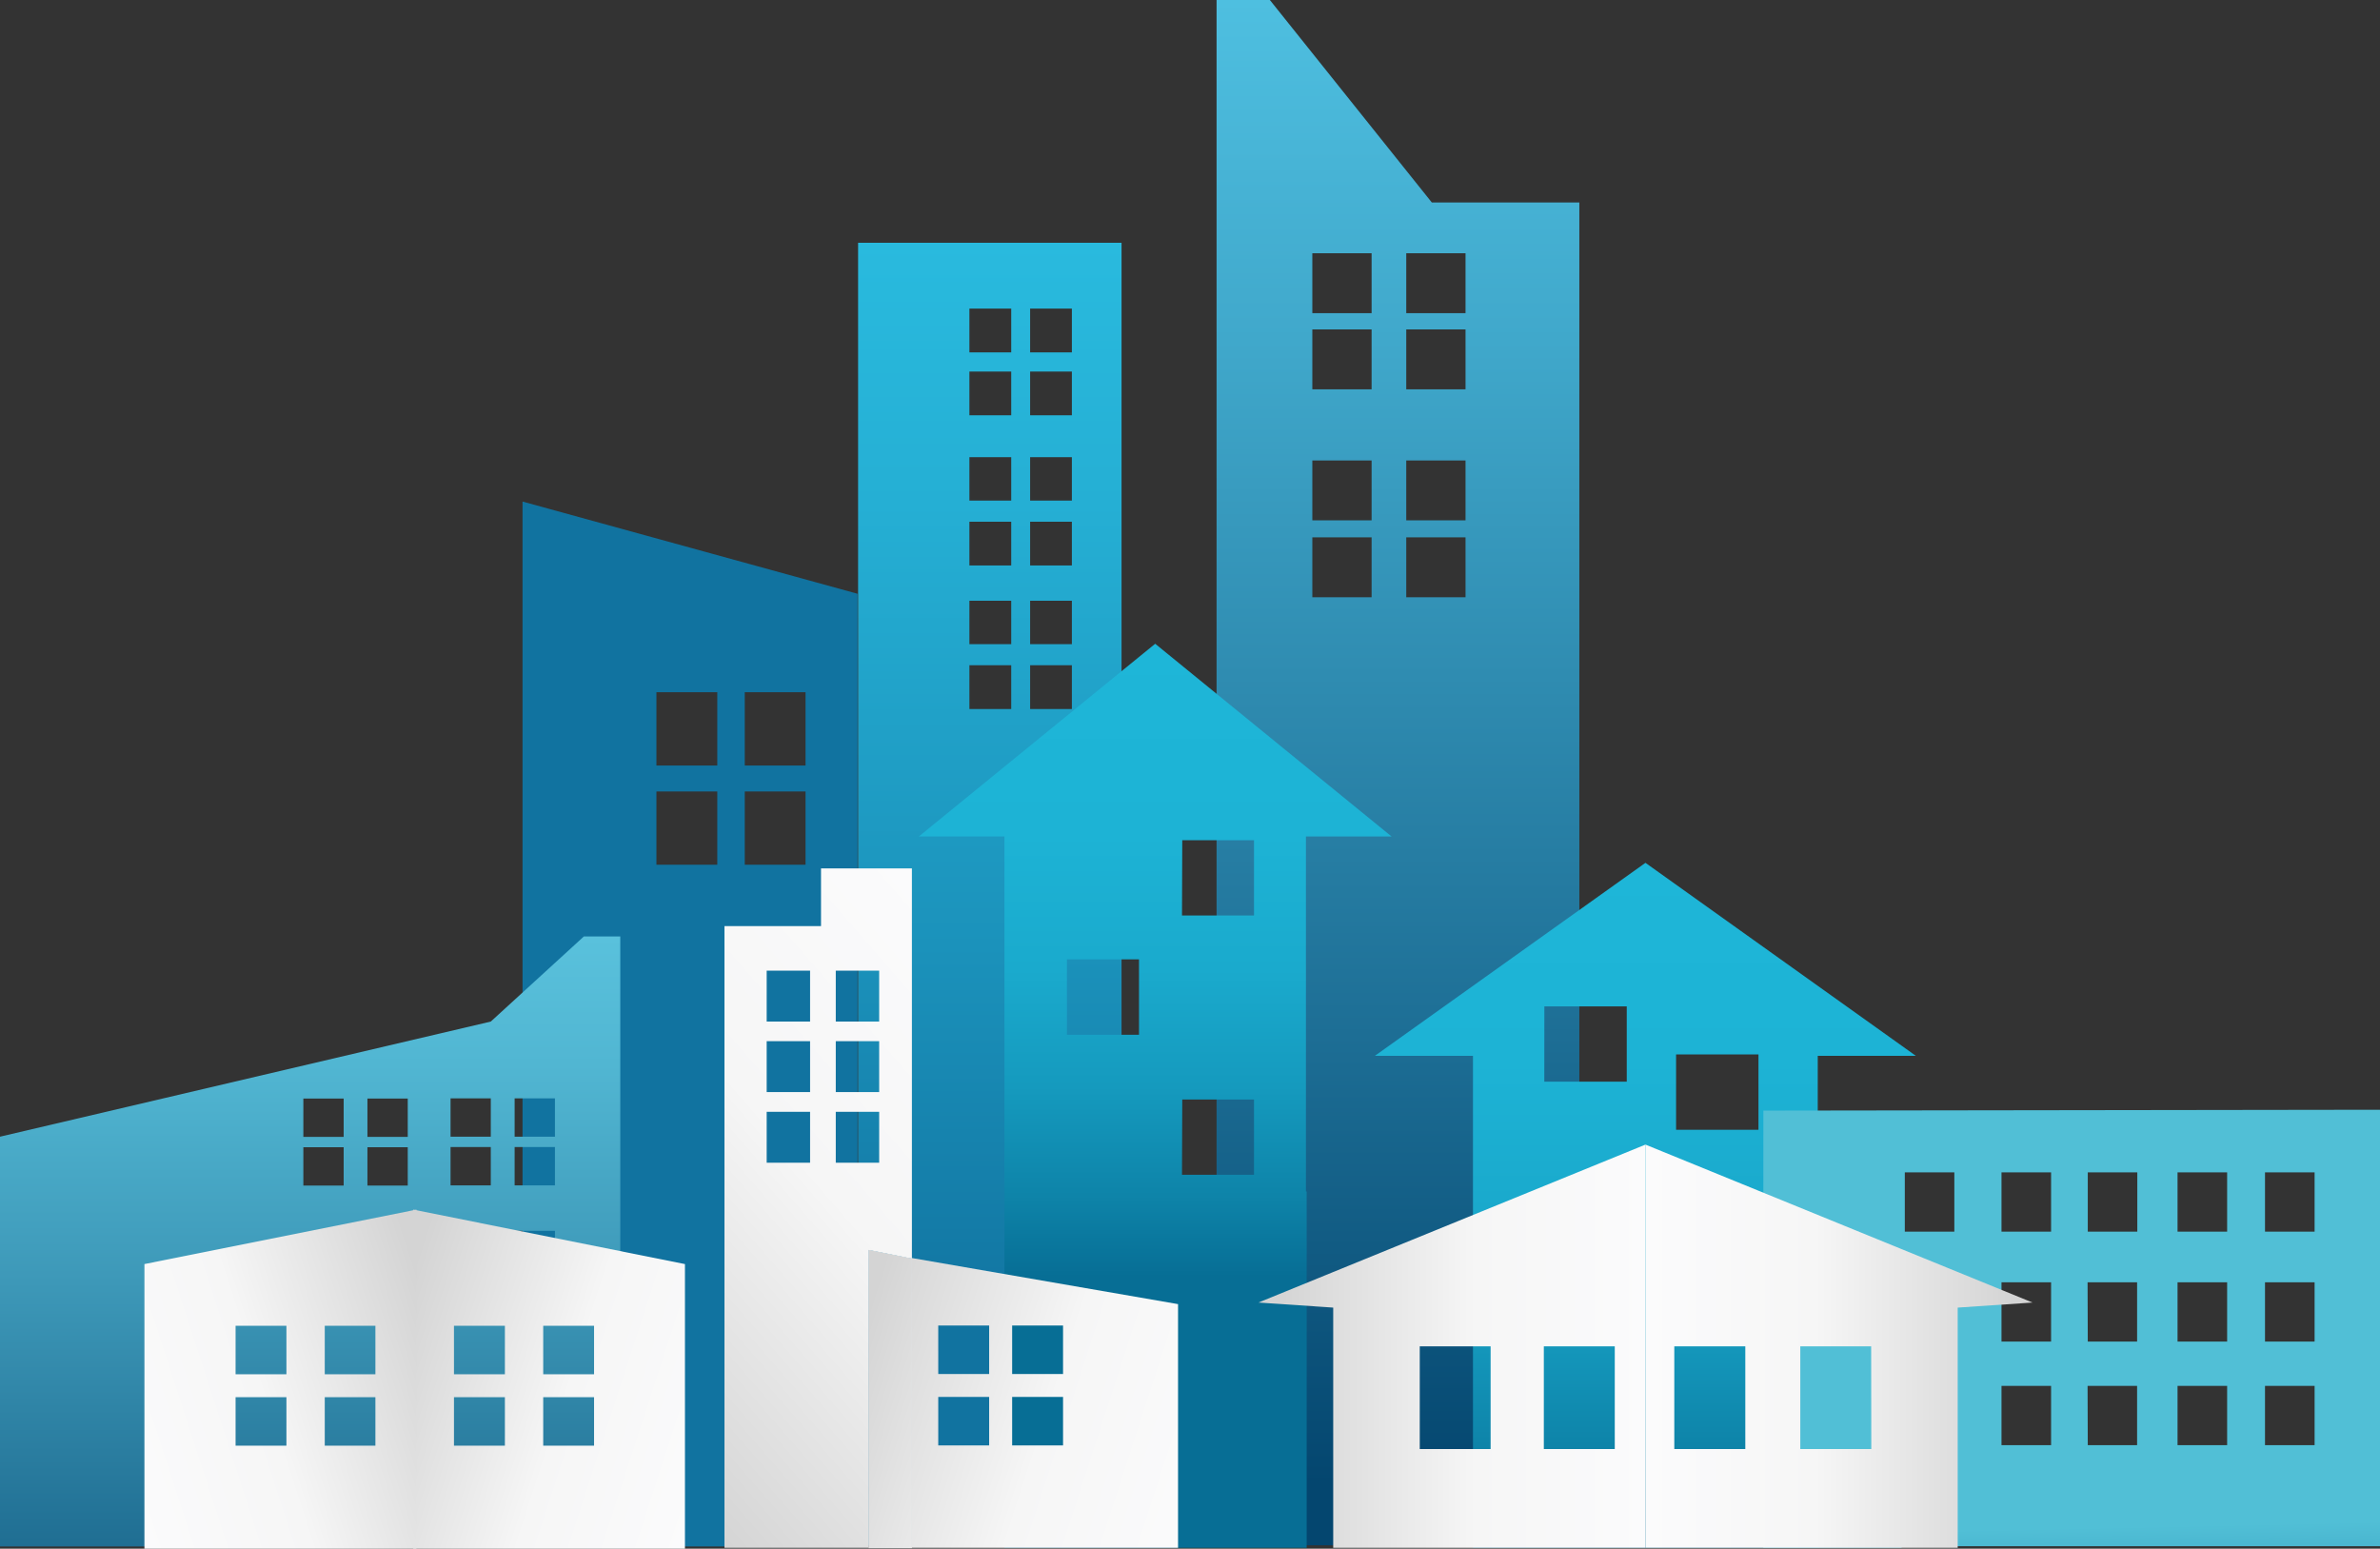 <svg xmlns="http://www.w3.org/2000/svg" xmlns:xlink="http://www.w3.org/1999/xlink" viewBox="0 0 361.37 235.13"><rect x="0" y="0" width="361.37" height="235.13" fill="#333333" stroke="none"/><defs><linearGradient id="a" x1="-613.71" y1="170.57" x2="-613.71" y2="-64.05" gradientTransform="matrix(-1, 0, 0, 1, -401.45, 64.05)" gradientUnits="userSpaceOnUse"><stop offset="0.04" stop-color="#04466f"/><stop offset="0.33" stop-color="#1d6e95"/><stop offset="0.78" stop-color="#40a8cb"/><stop offset="1" stop-color="#4ebfe0"/></linearGradient><linearGradient id="b" x1="-551.73" y1="170.53" x2="-551.73" y2="-27.19" gradientTransform="matrix(-1, 0, 0, 1, -401.45, 64.05)" gradientUnits="userSpaceOnUse"><stop offset="0.16" stop-color="#1173a0"/><stop offset="0.46" stop-color="#1b92bb"/><stop offset="0.8" stop-color="#25afd4"/><stop offset="1" stop-color="#29bade"/></linearGradient><linearGradient id="c" x1="-576.86" y1="170.99" x2="-576.86" y2="33.68" gradientTransform="matrix(-1, 0, 0, 1, -401.45, 64.05)" gradientUnits="userSpaceOnUse"><stop offset="0.3" stop-color="#076e95"/><stop offset="0.39" stop-color="#0e84a9"/><stop offset="0.51" stop-color="#159abe"/><stop offset="0.64" stop-color="#1aaacd"/><stop offset="0.79" stop-color="#1db3d5"/><stop offset="1" stop-color="#1eb6d8"/></linearGradient><linearGradient id="d" x1="-651.29" y1="170.99" x2="-651.29" y2="66.97" gradientTransform="matrix(-1, 0, 0, 1, -401.45, 64.05)" gradientUnits="userSpaceOnUse"><stop offset="0.03" stop-color="#076e95"/><stop offset="0.15" stop-color="#0e84a9"/><stop offset="0.32" stop-color="#159abe"/><stop offset="0.51" stop-color="#1aaacd"/><stop offset="0.71" stop-color="#1db3d5"/><stop offset="1" stop-color="#1eb6d8"/></linearGradient><linearGradient id="e" x1="3840.38" y1="228.13" x2="3840.38" y2="78.12" gradientTransform="translate(-3793.29 64.05)" gradientUnits="userSpaceOnUse"><stop offset="0.16" stop-color="#04466f"/><stop offset="0.35" stop-color="#1c698e"/><stop offset="0.65" stop-color="#3d98b8"/><stop offset="0.87" stop-color="#51b6d2"/><stop offset="1" stop-color="#59c1dc"/></linearGradient><linearGradient id="f" x1="-560.08" y1="91.03" x2="-488.57" y2="153.2" gradientTransform="matrix(-1, 0, 0, 1, -401.45, 64.05)" gradientUnits="userSpaceOnUse"><stop offset="0" stop-color="#fbfbfc"/><stop offset="0.44" stop-color="#f6f6f6"/><stop offset="0.95" stop-color="#d4d4d4"/></linearGradient><linearGradient id="g" x1="-762.24" y1="268.36" x2="-760.7" y2="195.54" gradientTransform="matrix(-1, 0, 0, 1, -446.28, 0)" gradientUnits="userSpaceOnUse"><stop offset="0.2" stop-color="#1173a0"/><stop offset="0.32" stop-color="#2f97b9"/><stop offset="0.44" stop-color="#48b4ce"/><stop offset="0.5" stop-color="#51bfd6"/></linearGradient><linearGradient id="h" x1="4500.57" y1="224.92" x2="4442.01" y2="205.89" gradientTransform="translate(-4316.16)" xlink:href="#f"/><linearGradient id="i" x1="-578.37" y1="112.08" x2="-506.86" y2="174.24" xlink:href="#f"/><linearGradient id="j" x1="4494.01" y1="226.94" x2="4441.52" y2="209.88" gradientTransform="translate(-4316.16)" xlink:href="#f"/><linearGradient id="k" x1="-696.12" y1="204.41" x2="-637.36" y2="204.41" gradientTransform="matrix(-1, 0, 0, 1, -446.28, 0)" xlink:href="#f"/><linearGradient id="l" x1="42.88" y1="204.41" x2="101.65" y2="204.41" gradientTransform="translate(206.96)" xlink:href="#f"/><linearGradient id="m" x1="4424.57" y1="221.66" x2="4372.09" y2="204.61" gradientTransform="translate(-4316.16)" xlink:href="#f"/><linearGradient id="n" x1="3912.67" y1="221.66" x2="3860.18" y2="204.61" gradientTransform="matrix(-1, 0, 0, 1, 3930.22, 0)" xlink:href="#f"/></defs><path d="M184.72,0V234.62H239.8V30.74H217.4L192.81,0Zm28.8,81.58h9v9.1h-9Zm0-11.67h9V79h-9Zm0-19.9h9v9.1h-9Zm0-11.56h9v9.1h-9ZM199.26,81.58h9v9.1h-9Zm0-11.67h9V79h-9Zm0-19.9h9v9.1h-9Zm0-11.56h9v9.1h-9Z" style="fill:url(#a)"/><path d="M130.29,36.86V234.58h40V36.86ZM156.41,101h6.34v6.65h-6.34Zm0-9.79h6.34V97.8h-6.34Zm0-12h6.34v6.64h-6.34Zm0-9.8h6.34V76h-6.34Zm0-13h6.34v6.64h-6.34Zm0-9.56h6.34v6.65h-6.34ZM147.19,101h6.35v6.65h-6.35Zm0-9.79h6.35V97.8h-6.35Zm0-12h6.35v6.64h-6.35Zm0-9.8h6.35V76h-6.35Zm0-13h6.35v6.64h-6.35Zm0-9.56h6.35v6.65h-6.35Z" style="fill:url(#b)"/><path d="M130.21,234.79V90.15l-50.87-14V234.79ZM113.08,120.17h9.23v11.12h-9.23Zm0-15.07h9.23v11.13h-9.23ZM99.67,120.17h9.24v11.12H99.67Zm0-15.07h9.24v11.13H99.67Z" style="fill:#1173a0"/><path d="M139.51,127h13V235H198.4V180.9h-.11V127h13L175.4,97.74Zm40,.57H190.4V139H179.47Zm0,39.36H190.4v11.43H179.47ZM162,145.66h10.94V157.1H162Z" style="fill:url(#c)"/><path d="M208.76,160.3h14.89V235h52.52V180.9H276V160.3h14.89L249.84,131Zm45.73-.21H267v11.44H254.49Zm-20-7.29H247v11.43H234.48Z" style="fill:url(#d)"/><rect x="57.6" y="194.33" width="6.12" height="5.82" style="fill:none"/><rect x="57.6" y="186.87" width="6.12" height="5.82" style="fill:none"/><rect x="47.87" y="166.76" width="6.12" height="5.82" style="fill:none"/><rect x="47.87" y="186.87" width="6.12" height="5.82" style="fill:none"/><rect x="47.87" y="174.15" width="6.12" height="5.82" style="fill:none"/><rect x="47.87" y="194.33" width="6.12" height="5.82" style="fill:none"/><rect x="57.6" y="174.15" width="6.12" height="5.82" style="fill:none"/><rect x="57.6" y="166.76" width="6.12" height="5.82" style="fill:none"/><path d="M94.18,226.33V142.18H88.65L74.52,155.1,0,172.58v62.21H94.18ZM74.52,200.15H68.41v-5.82h6.11Zm0-7.46H68.41v-5.82h6.11Zm0-12.72H68.41v-5.82h6.11Zm0-7.39H68.41v-5.82h6.11Zm9.74,27.57H78.14v-5.82h6.12Zm0-7.46H78.14v-5.82h6.12Zm0-12.72H78.14v-5.82h6.12Zm0-7.39H78.14v-5.82h6.12ZM52.18,180H46.06v-5.82h6.12Zm0-7.39H46.06v-5.82h6.12ZM61.91,180H55.79v-5.82h6.12Zm0-7.39H55.79v-5.82h6.12Z" style="fill:url(#e)"/><rect x="138.46" y="158.08" width="6.59" height="7.73" style="fill:none"/><rect x="138.46" y="168.8" width="6.59" height="7.73" style="fill:none"/><rect x="151.94" y="201.29" width="7.73" height="7.36" style="fill:none"/><rect x="151.94" y="212.13" width="7.73" height="7.35" style="fill:none"/><rect x="163.15" y="212.13" width="7.73" height="7.35" style="fill:none"/><rect x="163.15" y="201.29" width="7.73" height="7.36" style="fill:none"/><rect x="127.97" y="158.08" width="6.59" height="7.73" style="fill:none"/><rect x="127.97" y="168.8" width="6.59" height="7.73" style="fill:none"/><rect x="127.97" y="147.37" width="6.59" height="7.73" style="fill:none"/><rect x="138.46" y="147.37" width="6.59" height="7.73" style="fill:none"/><path d="M131.9,189.78l6.56,1.32V180h0V131.85h-13.8v8.76H110v49.95h0V235H131.9ZM123,155.1h-6.59v-7.73H123Zm0,10.71h-6.59v-7.73H123Zm0,10.72h-6.59V168.8H123Zm10.49-21.43h-6.59v-7.73h6.59Zm0,10.71h-6.59v-7.73h6.59Zm-6.59,10.72V168.8h6.59v7.73Z" style="fill:url(#f)"/><path d="M317,178h7.52v9H317ZM267.73,235h21v-.24h72.65V168.49l-93.64.13ZM311.43,187H303.9v-9h7.53Zm0,16.69H303.9v-9h7.53Zm-22.21-9h7.52v9h-7.52Zm0-16.69h7.52v9h-7.52Zm48.94,9h-7.53v-9h7.53Zm0,16.69h-7.53v-9h7.53ZM351.44,187h-7.53v-9h7.53Zm0,16.69h-7.53v-9h7.53Zm-34.47-9h7.52v9H317Zm-5.54,24.72H303.9v-9h7.53Zm-22.21-9h7.52v9h-7.52Zm48.94,9h-7.53v-9h7.53Zm13.28,0h-7.53v-9h7.53Zm-34.47-9h7.52v9H317Z" style="fill:url(#g)"/><path d="M138.46,235h40.41v-37l-40.41-7Zm15.22-22.91h7.73v7.36h-7.73Zm0-10.84h7.73v7.36h-7.73Zm-11.22,10.84h7.73v7.36h-7.73Zm0-10.84h7.73v7.36h-7.73Z" style="fill:url(#h)"/><polygon points="131.9 235.04 131.9 189.78 138.46 191.1 138.46 235.04 131.9 235.04" style="fill:url(#i)"/><polygon points="131.9 235.04 131.9 189.78 138.46 191.1 138.46 235.04 131.9 235.04" style="fill:url(#j)"/><path d="M191.08,197.76l11.35.77V235h47.41V173.78Zm43.33,6.65h10.77V220H234.41Zm-18.84,0h10.76V220H215.57Z" style="fill:url(#k)"/><path d="M249.84,173.78V235h47.41V198.53l11.36-.77ZM265,220H254.22V204.41H265Zm19.13,0H273.35V204.41h10.76Z" style="fill:url(#l)"/><path d="M62.74,183.65v51.48H104V191.92Zm13.92,35.84H68.93v-7.36h7.73Zm0-18.2v7.36H68.93v-7.36m21.27,18.2H82.48v-7.36H90.2Zm0-10.84H82.48v-7.36H90.2Z" style="fill:url(#m)"/><path d="M21.93,191.92v43.21h41.3V183.65Zm27.38,20.21H57v7.36H49.31ZM57,201.29v7.36H49.31v-7.36M35.77,212.13h7.72v7.36H35.77Zm0-10.84h7.72v7.36H35.77Z" style="fill:url(#n)"/></svg>
